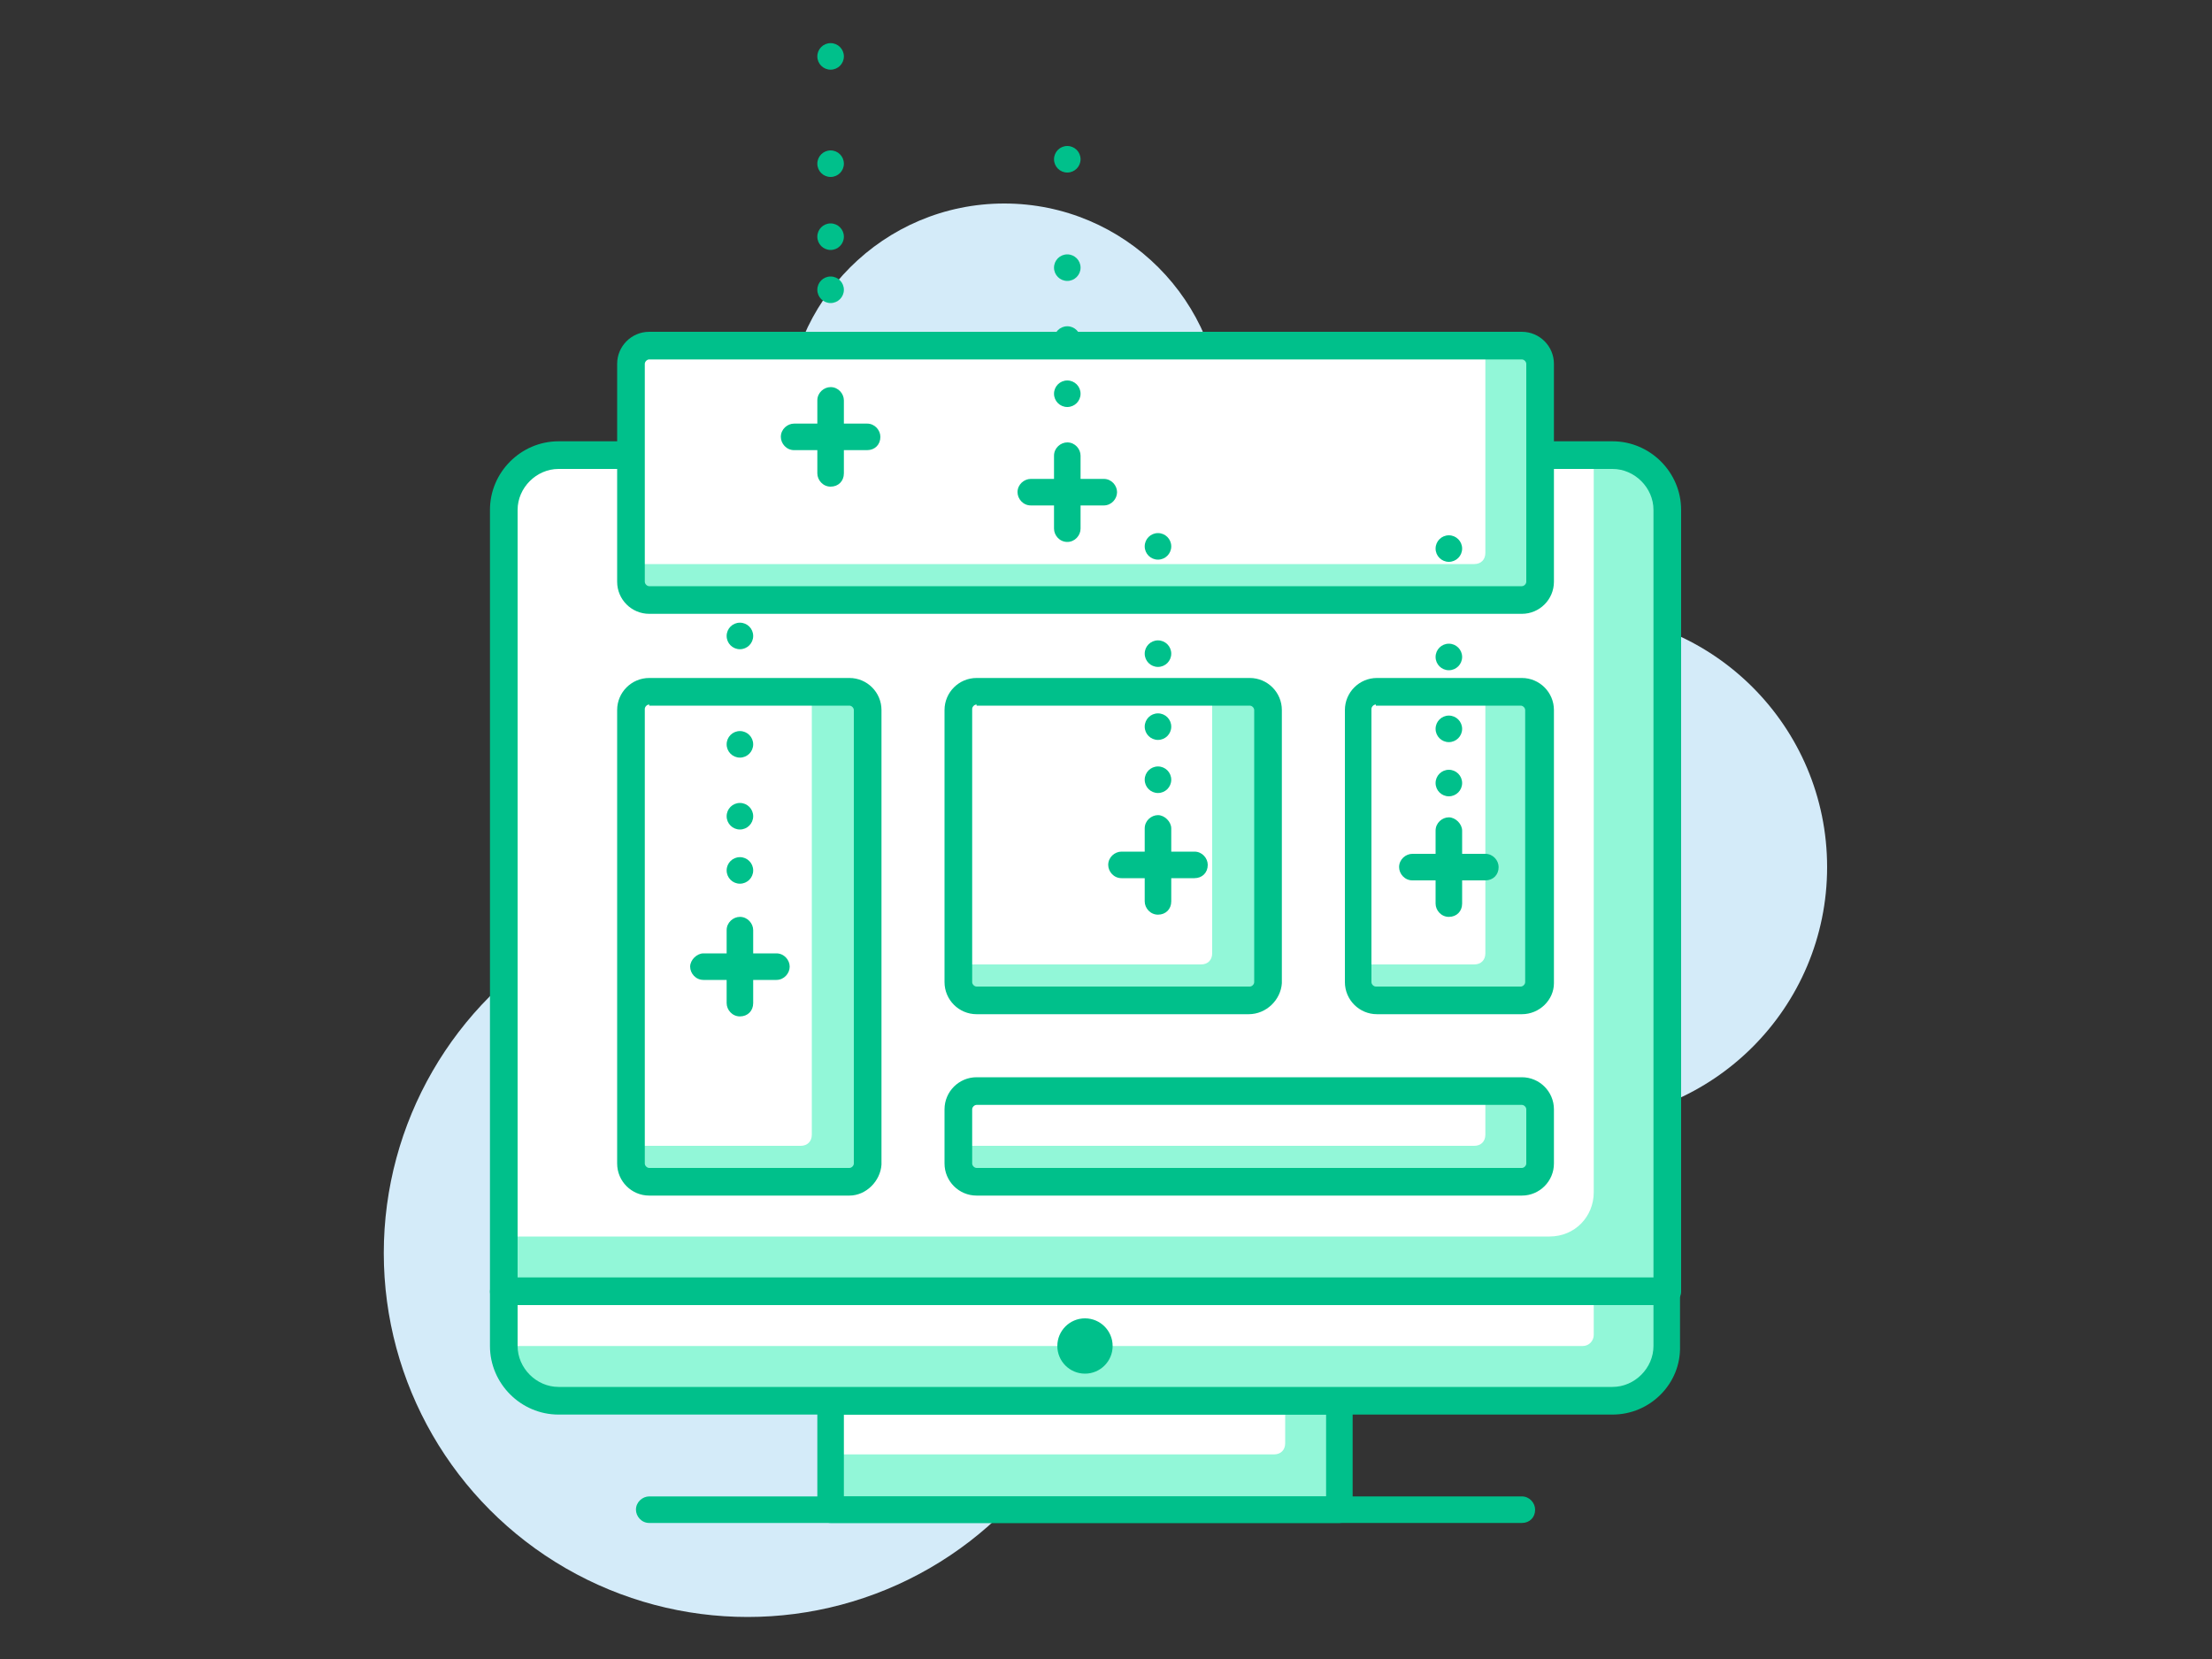 <?xml version="1.0" encoding="utf-8"?>
<!-- Generator: Adobe Illustrator 26.2.1, SVG Export Plug-In . SVG Version: 6.00 Build 0)  -->
<svg version="1.1" id="Layer_1" xmlns="http://www.w3.org/2000/svg" xmlns:xlink="http://www.w3.org/1999/xlink" x="0px" y="0px"
	 width="200px" height="150px" viewBox="0 0 200 150" style="enable-background:new 0 0 200 150;" xml:space="preserve">
<rect x="0" y="0" width="200" height="150" fill="#333333" stroke="none"/>
<style type="text/css">
	.st0{fill:#D4EBF9;}
	.st1{fill:#92F7D8;}
	.st2{fill:#FFFFFF;}
	.st3{fill:#00C08B;}
</style>
<g>
	<g>
		<g>
			<circle class="st0" cx="142.2" cy="78.4" r="23"/>
		</g>
	</g>
	<g>
		<g>
			<circle class="st0" cx="90.8" cy="38.1" r="19.7"/>
		</g>
	</g>
	<g>
		<g>
			<circle class="st0" cx="67.6" cy="113.3" r="32.9"/>
		</g>
	</g>
	<g>
		<g>
			<path class="st1" d="M150.7,116.8H45.5V44.1c0-1.7,1.3-3,3-3h99.2c1.7,0,3,1.3,3,3V116.8z"/>
		</g>
		<g>
			<path class="st2" d="M140.1,111.8H45.5V44.1c0-1.7,1.3-3,3-3h95.6v66.7C144.1,110,142.4,111.8,140.1,111.8z"/>
		</g>
		<g>
			<path class="st3" d="M150.7,118H45.5c-0.7,0-1.2-0.6-1.2-1.2V46.1c0-3.4,2.8-6.2,6.2-6.2h95.3c3.4,0,6.2,2.8,6.2,6.2v70.7
				C152,117.4,151.4,118,150.7,118z M46.8,115.5h102.7V46.1c0-2-1.7-3.7-3.7-3.7H50.5c-2,0-3.7,1.7-3.7,3.7V115.5z"/>
		</g>
		<g>
			<rect x="75.1" y="126.6" class="st1" width="46" height="9.9"/>
		</g>
		<g>
			<path class="st2" d="M116.2,126.6H75.1v4.9h40.1c0.6,0,1-0.4,1-1V126.6z"/>
		</g>
		<g>
			<path class="st3" d="M121.1,137.7h-46c-0.7,0-1.2-0.6-1.2-1.2v-9.9c0-0.7,0.6-1.2,1.2-1.2h46c0.7,0,1.2,0.6,1.2,1.2v9.9
				C122.4,137.2,121.8,137.7,121.1,137.7z M76.3,135.3h43.6v-7.4H76.3V135.3z"/>
		</g>
		<g>
			<path class="st1" d="M147.7,126.6H48.5c-1.7,0-3-1.3-3-3v-6.9h105.2v6.9C150.7,125.3,149.4,126.6,147.7,126.6z"/>
		</g>
		<g>
			<path class="st2" d="M143.1,121.7H45.5v-4.9h98.6v3.9C144.1,121.2,143.7,121.7,143.1,121.7z"/>
		</g>
		<g>
			<path class="st3" d="M145.8,127.9H50.5c-3.4,0-6.2-2.8-6.2-6.2v-4.9c0-0.7,0.6-1.2,1.2-1.2h105.2c0.7,0,1.2,0.6,1.2,1.2v4.9
				C152,125.1,149.2,127.9,145.8,127.9z M46.8,118v3.7c0,2,1.7,3.7,3.7,3.7h95.3c2,0,3.7-1.7,3.7-3.7V118H46.8z"/>
		</g>
		<g>
			<path class="st3" d="M137.6,137.7H58.7c-0.7,0-1.2-0.6-1.2-1.2c0-0.7,0.6-1.2,1.2-1.2h78.9c0.7,0,1.2,0.6,1.2,1.2
				C138.8,137.2,138.3,137.7,137.6,137.7z"/>
		</g>
		<g>
			<circle class="st3" cx="98.1" cy="121.7" r="2.5"/>
		</g>
		<g>
			<path class="st1" d="M138.2,62.5h-14.4c-0.6,0-1,0.4-1,1v25.9c0,0.6,0.4,1,1,1h14.4c0.6,0,1-0.4,1-1V63.5
				C139.2,63,138.8,62.5,138.2,62.5z"/>
		</g>
		<g>
			<path class="st2" d="M134.3,62.5h-10.5c-0.6,0-1,0.4-1,1v23.7h10.5c0.6,0,1-0.4,1-1V62.5z"/>
		</g>
		<g>
			<path class="st3" d="M137.6,91.7h-13.1c-1.6,0-2.9-1.3-2.9-2.9V64.2c0-1.6,1.3-2.9,2.9-2.9h13.1c1.6,0,2.9,1.3,2.9,2.9v24.7
				C140.5,90.4,139.2,91.7,137.6,91.7z M124.4,63.7c-0.2,0-0.4,0.2-0.4,0.4v24.7c0,0.2,0.2,0.4,0.4,0.4h13.1c0.2,0,0.4-0.2,0.4-0.4
				V64.2c0-0.2-0.2-0.4-0.4-0.4H124.4z"/>
		</g>
		<g>
			<path class="st1" d="M113.6,62.5H87.6c-0.6,0-1,0.4-1,1v25.9c0,0.6,0.4,1,1,1h25.9c0.6,0,1-0.4,1-1V63.5
				C114.6,63,114.1,62.5,113.6,62.5z"/>
		</g>
		<g>
			<path class="st2" d="M109.6,62.5h-22c-0.6,0-1,0.4-1,1v23.7h22c0.6,0,1-0.4,1-1V62.5z"/>
		</g>
		<g>
			<path class="st3" d="M112.9,91.7H88.3c-1.6,0-2.9-1.3-2.9-2.9V64.2c0-1.6,1.3-2.9,2.9-2.9h24.7c1.6,0,2.9,1.3,2.9,2.9v24.7
				C115.8,90.4,114.5,91.7,112.9,91.7z M88.3,63.7c-0.2,0-0.4,0.2-0.4,0.4v24.7c0,0.2,0.2,0.4,0.4,0.4h24.7c0.2,0,0.4-0.2,0.4-0.4
				V64.2c0-0.2-0.2-0.4-0.4-0.4H88.3z"/>
		</g>
		<g>
			<path class="st1" d="M138.2,98.7H87.6c-0.6,0-1,0.4-1,1v6.2c0,0.6,0.4,1,1,1h50.6c0.6,0,1-0.4,1-1v-6.2
				C139.2,99.1,138.8,98.7,138.2,98.7z"/>
		</g>
		<g>
			<path class="st2" d="M134.3,98.7H87.6c-0.6,0-1,0.4-1,1v3.9h46.7c0.6,0,1-0.4,1-1V98.7z"/>
		</g>
		<g>
			<path class="st3" d="M137.6,108.1H88.3c-1.6,0-2.9-1.3-2.9-2.9v-4.9c0-1.6,1.3-2.9,2.9-2.9h49.3c1.6,0,2.9,1.3,2.9,2.9v4.9
				C140.5,106.8,139.2,108.1,137.6,108.1z M88.3,99.9c-0.2,0-0.4,0.2-0.4,0.4v4.9c0,0.2,0.2,0.4,0.4,0.4h49.3c0.2,0,0.4-0.2,0.4-0.4
				v-4.9c0-0.2-0.2-0.4-0.4-0.4H88.3z"/>
		</g>
		<g>
			<path class="st1" d="M138.2,31.3H58c-0.6,0-1,0.4-1,1v21c0,0.6,0.4,1,1,1h80.2c0.6,0,1-0.4,1-1v-21
				C139.2,31.7,138.8,31.3,138.2,31.3z"/>
		</g>
		<g>
			<path class="st2" d="M134.3,31.3H58c-0.6,0-1,0.4-1,1V51h76.3c0.6,0,1-0.4,1-1V31.3z"/>
		</g>
		<g>
			<path class="st3" d="M137.6,55.5H58.7c-1.6,0-2.9-1.3-2.9-2.9V32.9c0-1.6,1.3-2.9,2.9-2.9h78.9c1.6,0,2.9,1.3,2.9,2.9v19.7
				C140.5,54.2,139.2,55.5,137.6,55.5z M58.7,32.5c-0.2,0-0.4,0.2-0.4,0.4v19.7c0,0.2,0.2,0.4,0.4,0.4h78.9c0.2,0,0.4-0.2,0.4-0.4
				V32.9c0-0.2-0.2-0.4-0.4-0.4H58.7z"/>
		</g>
		<g>
			<path class="st1" d="M77.4,62.5H58c-0.6,0-1,0.4-1,1v42.4c0,0.6,0.4,1,1,1h19.4c0.6,0,1-0.4,1-1V63.5
				C78.4,63,77.9,62.5,77.4,62.5z"/>
		</g>
		<g>
			<path class="st2" d="M73.5,62.5H58c-0.6,0-1,0.4-1,1v40.1h15.4c0.6,0,1-0.4,1-1V62.5z"/>
		</g>
		<g>
			<path class="st3" d="M76.8,108.1H58.7c-1.6,0-2.9-1.3-2.9-2.9V64.2c0-1.6,1.3-2.9,2.9-2.9h18.1c1.6,0,2.9,1.3,2.9,2.9v41.1
				C79.6,106.8,78.3,108.1,76.8,108.1z M58.7,63.7c-0.2,0-0.4,0.2-0.4,0.4v41.1c0,0.2,0.2,0.4,0.4,0.4h18.1c0.2,0,0.4-0.2,0.4-0.4
				V64.2c0-0.2-0.2-0.4-0.4-0.4H58.7z"/>
		</g>
		<g>
			<path class="st3" d="M78.4,40.7h-6.6c-0.7,0-1.2-0.6-1.2-1.2c0-0.7,0.6-1.2,1.2-1.2h6.6c0.7,0,1.2,0.6,1.2,1.2
				C79.6,40.2,79.1,40.7,78.4,40.7z"/>
		</g>
		<g>
			<path class="st3" d="M75.1,44c-0.7,0-1.2-0.6-1.2-1.2v-6.6c0-0.7,0.6-1.2,1.2-1.2c0.7,0,1.2,0.6,1.2,1.2v6.6
				C76.3,43.5,75.8,44,75.1,44z"/>
		</g>
		<g>
			<path class="st3" d="M99.8,45.7h-6.6c-0.7,0-1.2-0.6-1.2-1.2c0-0.7,0.6-1.2,1.2-1.2h6.6c0.7,0,1.2,0.6,1.2,1.2
				C101,45.1,100.5,45.7,99.8,45.7z"/>
		</g>
		<g>
			<path class="st3" d="M96.5,49c-0.7,0-1.2-0.6-1.2-1.2v-6.6c0-0.7,0.6-1.2,1.2-1.2c0.7,0,1.2,0.6,1.2,1.2v6.6
				C97.7,48.4,97.2,49,96.5,49z"/>
		</g>
		<g>
			<path class="st3" d="M108,79.4h-6.6c-0.7,0-1.2-0.6-1.2-1.2c0-0.7,0.6-1.2,1.2-1.2h6.6c0.7,0,1.2,0.6,1.2,1.2
				C109.2,78.9,108.7,79.4,108,79.4z"/>
		</g>
		<g>
			<path class="st3" d="M104.7,82.7c-0.7,0-1.2-0.6-1.2-1.2v-6.6c0-0.7,0.6-1.2,1.2-1.2s1.2,0.6,1.2,1.2v6.6
				C105.9,82.2,105.4,82.7,104.7,82.7z"/>
		</g>
		<g>
			<g>
				<circle class="st3" cx="75.1" cy="26.2" r="1.2"/>
			</g>
			<g>
				<circle class="st3" cx="75.1" cy="21.4" r="1.2"/>
			</g>
			<g>
				<circle class="st3" cx="75.1" cy="14.8" r="1.2"/>
			</g>
			<g>
				<circle class="st3" cx="75.1" cy="5.1" r="1.2"/>
			</g>
		</g>
		<g>
			<g>
				<circle class="st3" cx="96.5" cy="35.6" r="1.2"/>
			</g>
			<g>
				<circle class="st3" cx="96.5" cy="30.7" r="1.2"/>
			</g>
			<g>
				<circle class="st3" cx="96.5" cy="24.2" r="1.2"/>
			</g>
			<g>
				<circle class="st3" cx="96.5" cy="14.4" r="1.2"/>
			</g>
		</g>
		<g>
			<g>
				<circle class="st3" cx="104.7" cy="70.5" r="1.2"/>
			</g>
			<g>
				<circle class="st3" cx="104.7" cy="65.7" r="1.2"/>
			</g>
			<g>
				<circle class="st3" cx="104.7" cy="59.1" r="1.2"/>
			</g>
			<g>
				<circle class="st3" cx="104.7" cy="49.4" r="1.2"/>
			</g>
		</g>
		<g>
			<path class="st3" d="M134.3,79.6h-6.6c-0.7,0-1.2-0.6-1.2-1.2c0-0.7,0.6-1.2,1.2-1.2h6.6c0.7,0,1.2,0.6,1.2,1.2
				C135.5,79.1,135,79.6,134.3,79.6z"/>
		</g>
		<g>
			<path class="st3" d="M131,82.9c-0.7,0-1.2-0.6-1.2-1.2v-6.6c0-0.7,0.6-1.2,1.2-1.2s1.2,0.6,1.2,1.2v6.6
				C132.2,82.4,131.7,82.9,131,82.9z"/>
		</g>
		<g>
			<g>
				<circle class="st3" cx="131" cy="70.8" r="1.2"/>
			</g>
			<g>
				<circle class="st3" cx="131" cy="65.9" r="1.2"/>
			</g>
			<g>
				<circle class="st3" cx="131" cy="59.4" r="1.2"/>
			</g>
			<g>
				<circle class="st3" cx="131" cy="49.6" r="1.2"/>
			</g>
		</g>
		<g>
			<g>
				<circle class="st3" cx="66.9" cy="78.7" r="1.2"/>
			</g>
			<g>
				<circle class="st3" cx="66.9" cy="73.8" r="1.2"/>
			</g>
			<g>
				<circle class="st3" cx="66.9" cy="67.3" r="1.2"/>
			</g>
			<g>
				<circle class="st3" cx="66.9" cy="57.5" r="1.2"/>
			</g>
		</g>
		<g>
			<path class="st3" d="M70.2,88.6h-6.6c-0.7,0-1.2-0.6-1.2-1.2s0.6-1.2,1.2-1.2h6.6c0.7,0,1.2,0.6,1.2,1.2S70.9,88.6,70.2,88.6z"/>
		</g>
		<g>
			<path class="st3" d="M66.9,91.9c-0.7,0-1.2-0.6-1.2-1.2v-6.6c0-0.7,0.6-1.2,1.2-1.2c0.7,0,1.2,0.6,1.2,1.2v6.6
				C68.1,91.4,67.6,91.9,66.9,91.9z"/>
		</g>
	</g>
</g>
</svg>
